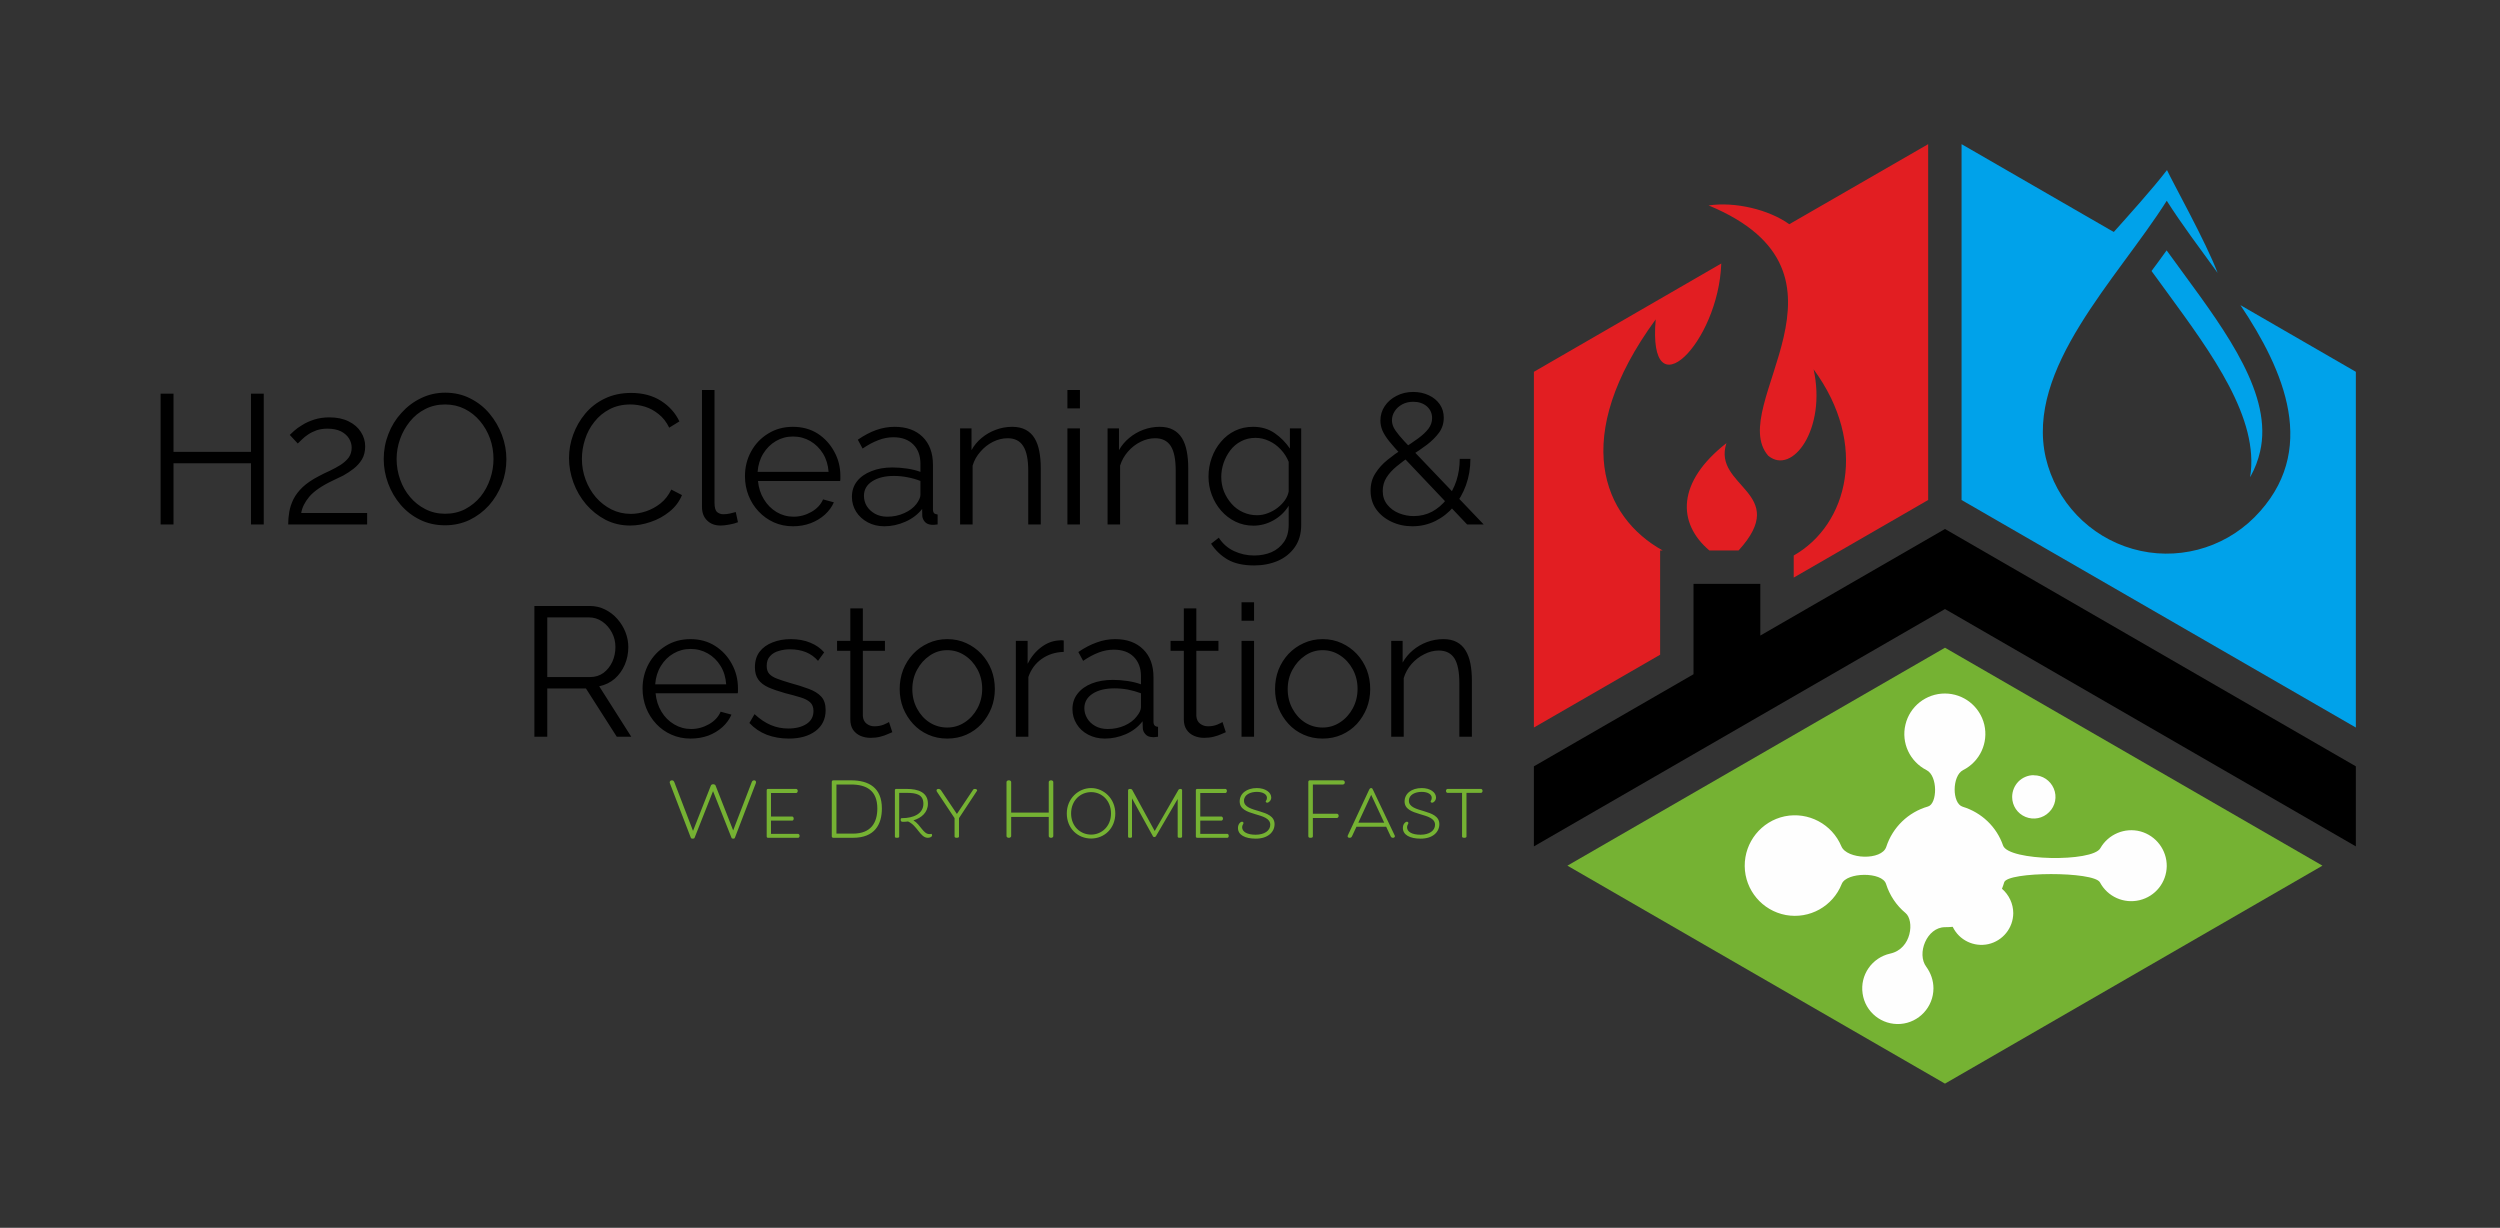 <svg xmlns="http://www.w3.org/2000/svg" version="1.1" xmlns:xlink="http://www.w3.org/1999/xlink" viewBox="0 0 20.36 9.999"><rect x="0" y="0" width="20.36" height="9.999" fill="#333333" stroke="none"/><g transform="matrix(1,0,0,1,1.174,3.176)"><g clip-path="url(#SvgjsClipPath1001)"><g clip-path="url(#SvgjsClipPath100037471b42-b0fd-4365-b764-a5dc07774d99)"><path d=" M 17.74 3.874 L 16.339 4.683 L 14.666 5.649 L 12.992 4.683 L 11.591 3.874 L 14.666 2.099 L 17.74 3.874 Z" fill="#75b233" transform="matrix(1,0,0,1,0,0)" fill-rule="evenodd"></path></g><g clip-path="url(#SvgjsClipPath100037471b42-b0fd-4365-b764-a5dc07774d99)"><path d=" M 14.529 0.896 L 13.434 1.528 L 13.434 1.348 C 13.875 1.098 14.045 0.442 13.596 -0.168 C 13.703 0.317 13.422 0.699 13.226 0.535 C 12.875 0.129 14.074 -0.951 12.741 -1.503 C 12.957 -1.535 13.232 -1.469 13.398 -1.35 L 14.529 -2.002 Z M 12.985 1.307 L 12.747 1.307 C 12.484 1.084 12.481 0.749 12.886 0.433 C 12.768 0.792 13.416 0.834 12.985 1.307 Z M 12.366 1.307 L 12.346 1.307 L 12.346 2.156 L 11.318 2.749 L 11.318 -0.148 L 12.844 -1.03 C 12.822 -0.384 12.243 0.197 12.31 -0.575 C 11.607 0.387 11.88 1.037 12.367 1.307 Z" fill="#e21e22" transform="matrix(1,0,0,1,0,0)" fill-rule="evenodd"></path></g><g clip-path="url(#SvgjsClipPath100037471b42-b0fd-4365-b764-a5dc07774d99)"><path d=" M 14.801 -2.002 L 16.005 -1.307 L 16.041 -1.287 C 16.147 -1.406 16.357 -1.638 16.474 -1.791 C 16.517 -1.697 16.794 -1.2 16.886 -0.954 C 16.74 -1.156 16.591 -1.353 16.472 -1.541 C 16.066 -0.9 15.319 -0.174 15.487 0.553 C 15.571 0.909 15.841 1.193 16.194 1.294 C 16.546 1.395 16.926 1.296 17.185 1.038 C 17.721 0.5 17.425 -0.163 17.072 -0.691 L 17.072 -0.691 L 18.012 -0.148 L 18.012 2.749 L 14.801 0.896 Z" fill="#00a2ea" transform="matrix(1,0,0,1,0,0)" fill-rule="evenodd"></path></g><g clip-path="url(#SvgjsClipPath100037471b42-b0fd-4365-b764-a5dc07774d99)"><path d=" M 18.012 3.065 L 14.666 1.132 L 13.162 2 L 13.162 1.579 L 12.618 1.579 L 12.618 2.315 L 11.318 3.065 L 11.318 3.717 L 14.666 1.784 L 18.012 3.717 L 18.012 3.065 Z" fill="#000000" transform="matrix(1,0,0,1,0,0)" fill-rule="evenodd"></path></g><g clip-path="url(#SvgjsClipPath100037471b42-b0fd-4365-b764-a5dc07774d99)"><path d=" M 17.155 0.703 C 17.19 0.64 17.216 0.572 17.232 0.502 C 17.338 0.047 16.962 -0.466 16.611 -0.945 C 16.564 -1.009 16.517 -1.073 16.471 -1.137 C 16.431 -1.081 16.39 -1.025 16.348 -0.969 C 16.39 -0.911 16.432 -0.854 16.475 -0.795 C 16.838 -0.298 17.229 0.233 17.151 0.71 Z" fill="#00a2ea" transform="matrix(1,0,0,1,0,0)" fill-rule="evenodd"></path></g><g clip-path="url(#SvgjsClipPath100037471b42-b0fd-4365-b764-a5dc07774d99)"><path d=" M 14.81 3.394 C 14.964 3.441 15.087 3.558 15.139 3.71 C 15.184 3.837 15.868 3.846 15.931 3.732 C 15.996 3.618 16.13 3.561 16.258 3.595 C 16.385 3.63 16.473 3.746 16.472 3.878 C 16.47 4.01 16.38 4.124 16.251 4.155 C 16.123 4.186 15.99 4.127 15.928 4.01 C 15.879 3.919 15.173 3.921 15.148 4.01 C 15.142 4.029 15.137 4.046 15.13 4.062 C 15.188 4.112 15.222 4.185 15.222 4.261 C 15.221 4.382 15.137 4.486 15.019 4.513 C 14.902 4.539 14.781 4.481 14.729 4.372 C 14.708 4.374 14.687 4.375 14.666 4.375 C 14.518 4.375 14.433 4.591 14.514 4.698 C 14.551 4.749 14.572 4.81 14.572 4.873 C 14.572 5.025 14.454 5.152 14.303 5.163 C 14.151 5.174 14.016 5.066 13.995 4.915 C 13.973 4.765 14.071 4.623 14.22 4.59 C 14.397 4.551 14.417 4.32 14.345 4.26 C 14.27 4.198 14.215 4.115 14.186 4.023 C 14.155 3.922 13.863 3.926 13.825 4.023 C 13.753 4.205 13.563 4.311 13.37 4.276 C 13.177 4.24 13.037 4.073 13.035 3.878 C 13.033 3.682 13.17 3.512 13.361 3.472 C 13.553 3.433 13.746 3.535 13.822 3.716 C 13.866 3.823 14.152 3.834 14.188 3.72 C 14.24 3.561 14.367 3.438 14.528 3.392 C 14.604 3.37 14.609 3.143 14.516 3.096 C 14.38 3.027 14.308 2.874 14.344 2.725 C 14.379 2.577 14.512 2.472 14.665 2.472 C 14.818 2.472 14.95 2.577 14.986 2.725 C 15.021 2.874 14.95 3.027 14.813 3.096 C 14.723 3.142 14.722 3.367 14.81 3.394 Z M 15.389 3.138 C 15.46 3.137 15.524 3.18 15.552 3.246 C 15.58 3.312 15.565 3.388 15.514 3.438 C 15.464 3.489 15.388 3.504 15.322 3.477 C 15.256 3.45 15.213 3.386 15.213 3.315 C 15.213 3.268 15.231 3.223 15.264 3.189 C 15.297 3.156 15.342 3.137 15.388 3.137 Z" fill="#fefefe" transform="matrix(1,0,0,1,0,0)" fill-rule="evenodd"></path></g></g><g><path d=" M 0.974 0.03 L 0.974 1.095 L 0.87 1.095 L 0.87 0.597 L 0.239 0.597 L 0.239 1.095 L 0.134 1.095 L 0.134 0.03 L 0.239 0.03 L 0.239 0.504 L 0.87 0.504 L 0.87 0.03 L 0.974 0.03 M 1.173 1.095 Q 1.173 1.044 1.182 0.992 Q 1.191 0.94 1.216 0.889 Q 1.242 0.838 1.291 0.791 Q 1.341 0.744 1.422 0.702 Q 1.465 0.679 1.512 0.658 Q 1.558 0.636 1.6 0.61 Q 1.641 0.583 1.666 0.55 Q 1.69 0.516 1.69 0.469 Q 1.69 0.432 1.669 0.396 Q 1.647 0.36 1.603 0.337 Q 1.558 0.315 1.492 0.315 Q 1.444 0.315 1.405 0.328 Q 1.366 0.342 1.336 0.362 Q 1.306 0.382 1.285 0.403 Q 1.264 0.423 1.251 0.436 L 1.186 0.366 Q 1.194 0.357 1.22 0.334 Q 1.246 0.31 1.288 0.285 Q 1.329 0.259 1.385 0.241 Q 1.441 0.223 1.509 0.223 Q 1.6 0.223 1.666 0.256 Q 1.731 0.288 1.765 0.342 Q 1.8 0.396 1.8 0.459 Q 1.8 0.52 1.774 0.565 Q 1.747 0.609 1.706 0.641 Q 1.665 0.673 1.621 0.697 Q 1.576 0.72 1.54 0.736 Q 1.47 0.769 1.422 0.802 Q 1.374 0.835 1.345 0.869 Q 1.317 0.903 1.301 0.935 Q 1.285 0.967 1.279 1.002 L 1.816 1.002 L 1.816 1.095 L 1.173 1.095 M 2.451 1.102 Q 2.338 1.102 2.247 1.057 Q 2.155 1.012 2.089 0.935 Q 2.023 0.858 1.987 0.761 Q 1.951 0.664 1.951 0.562 Q 1.951 0.456 1.989 0.359 Q 2.026 0.262 2.095 0.187 Q 2.163 0.111 2.254 0.067 Q 2.346 0.022 2.452 0.022 Q 2.565 0.022 2.656 0.069 Q 2.748 0.115 2.813 0.193 Q 2.878 0.271 2.914 0.367 Q 2.95 0.463 2.95 0.564 Q 2.95 0.67 2.913 0.767 Q 2.875 0.864 2.808 0.94 Q 2.74 1.015 2.649 1.059 Q 2.557 1.102 2.451 1.102 M 2.056 0.562 Q 2.056 0.649 2.085 0.73 Q 2.113 0.81 2.166 0.872 Q 2.218 0.934 2.291 0.971 Q 2.364 1.008 2.451 1.008 Q 2.542 1.008 2.615 0.97 Q 2.688 0.931 2.74 0.868 Q 2.791 0.804 2.818 0.724 Q 2.845 0.645 2.845 0.562 Q 2.845 0.475 2.817 0.396 Q 2.788 0.316 2.735 0.253 Q 2.682 0.19 2.61 0.154 Q 2.538 0.118 2.451 0.118 Q 2.361 0.118 2.288 0.156 Q 2.215 0.193 2.164 0.257 Q 2.112 0.321 2.084 0.4 Q 2.056 0.48 2.056 0.562 M 3.46 0.555 Q 3.46 0.457 3.494 0.364 Q 3.528 0.27 3.592 0.193 Q 3.657 0.115 3.751 0.07 Q 3.846 0.024 3.966 0.024 Q 4.108 0.024 4.21 0.089 Q 4.311 0.154 4.359 0.256 L 4.276 0.307 Q 4.242 0.237 4.189 0.196 Q 4.137 0.154 4.078 0.136 Q 4.018 0.118 3.96 0.118 Q 3.864 0.118 3.79 0.157 Q 3.717 0.195 3.667 0.259 Q 3.616 0.322 3.591 0.401 Q 3.565 0.48 3.565 0.561 Q 3.565 0.649 3.595 0.73 Q 3.625 0.811 3.679 0.874 Q 3.733 0.936 3.806 0.973 Q 3.879 1.009 3.964 1.009 Q 4.024 1.009 4.087 0.988 Q 4.15 0.967 4.205 0.924 Q 4.26 0.88 4.293 0.811 L 4.38 0.856 Q 4.347 0.936 4.278 0.991 Q 4.209 1.047 4.124 1.075 Q 4.039 1.104 3.958 1.104 Q 3.849 1.104 3.757 1.057 Q 3.666 1.009 3.599 0.931 Q 3.532 0.852 3.496 0.754 Q 3.46 0.655 3.46 0.555 M 4.543 -2.220446049250313e-16 L 4.645 -2.220446049250313e-16 L 4.645 0.918 Q 4.645 0.976 4.666 0.994 Q 4.687 1.012 4.717 1.012 Q 4.744 1.012 4.771 1.006 Q 4.798 1 4.818 0.994 L 4.836 1.077 Q 4.807 1.089 4.766 1.096 Q 4.725 1.104 4.695 1.104 Q 4.626 1.104 4.585 1.063 Q 4.543 1.023 4.543 0.952 L 4.543 -2.220446049250313e-16 M 5.284 1.11 Q 5.2 1.11 5.128 1.078 Q 5.056 1.045 5.004 0.989 Q 4.951 0.933 4.922 0.859 Q 4.893 0.786 4.893 0.702 Q 4.893 0.592 4.943 0.501 Q 4.993 0.409 5.082 0.355 Q 5.17 0.3 5.283 0.3 Q 5.398 0.3 5.485 0.355 Q 5.571 0.411 5.62 0.502 Q 5.67 0.592 5.67 0.7 Q 5.67 0.712 5.67 0.724 Q 5.67 0.735 5.668 0.741 L 4.999 0.741 Q 5.007 0.825 5.047 0.89 Q 5.086 0.955 5.15 0.994 Q 5.214 1.032 5.289 1.032 Q 5.365 1.032 5.434 0.993 Q 5.502 0.954 5.529 0.891 L 5.617 0.915 Q 5.593 0.97 5.544 1.015 Q 5.494 1.06 5.428 1.085 Q 5.361 1.11 5.284 1.11 M 4.996 0.667 L 5.574 0.667 Q 5.568 0.582 5.528 0.517 Q 5.488 0.453 5.425 0.416 Q 5.361 0.379 5.284 0.379 Q 5.208 0.379 5.145 0.416 Q 5.082 0.453 5.042 0.518 Q 5.002 0.583 4.996 0.667 M 5.764 0.87 Q 5.764 0.796 5.806 0.743 Q 5.848 0.69 5.923 0.661 Q 5.997 0.631 6.094 0.631 Q 6.151 0.631 6.213 0.64 Q 6.274 0.649 6.322 0.667 L 6.322 0.601 Q 6.322 0.502 6.264 0.444 Q 6.205 0.385 6.102 0.385 Q 6.039 0.385 5.978 0.409 Q 5.917 0.432 5.851 0.477 L 5.812 0.405 Q 5.889 0.352 5.962 0.326 Q 6.036 0.3 6.112 0.3 Q 6.256 0.3 6.34 0.382 Q 6.424 0.465 6.424 0.61 L 6.424 0.972 Q 6.424 0.993 6.433 1.003 Q 6.442 1.012 6.462 1.014 L 6.462 1.095 Q 6.445 1.096 6.433 1.098 Q 6.421 1.099 6.415 1.098 Q 6.378 1.096 6.358 1.074 Q 6.339 1.051 6.337 1.026 L 6.336 0.969 Q 6.283 1.036 6.199 1.073 Q 6.115 1.11 6.028 1.11 Q 5.953 1.11 5.893 1.078 Q 5.832 1.045 5.798 0.991 Q 5.764 0.936 5.764 0.87 M 6.288 0.93 Q 6.304 0.909 6.313 0.889 Q 6.322 0.87 6.322 0.855 L 6.322 0.741 Q 6.271 0.721 6.217 0.711 Q 6.162 0.7 6.106 0.7 Q 5.997 0.7 5.929 0.744 Q 5.862 0.787 5.862 0.862 Q 5.862 0.906 5.884 0.944 Q 5.907 0.982 5.95 1.007 Q 5.994 1.032 6.052 1.032 Q 6.126 1.032 6.19 1.003 Q 6.253 0.975 6.288 0.93 M 7.302 1.095 L 7.2 1.095 L 7.2 0.658 Q 7.2 0.52 7.159 0.457 Q 7.119 0.393 7.032 0.393 Q 6.972 0.393 6.913 0.422 Q 6.855 0.451 6.811 0.502 Q 6.766 0.552 6.747 0.616 L 6.747 1.095 L 6.645 1.095 L 6.645 0.313 L 6.738 0.313 L 6.738 0.49 Q 6.769 0.433 6.82 0.391 Q 6.871 0.348 6.936 0.324 Q 7 0.3 7.069 0.3 Q 7.134 0.3 7.179 0.324 Q 7.224 0.348 7.251 0.392 Q 7.278 0.436 7.29 0.499 Q 7.302 0.561 7.302 0.637 L 7.302 1.095 M 7.519 1.095 L 7.519 0.313 L 7.621 0.313 L 7.621 1.095 L 7.519 1.095 M 7.519 0.15 L 7.519 -2.220446049250313e-16 L 7.621 -2.220446049250313e-16 L 7.621 0.15 L 7.519 0.15 M 8.503 1.095 L 8.401 1.095 L 8.401 0.658 Q 8.401 0.52 8.361 0.457 Q 8.32 0.393 8.233 0.393 Q 8.173 0.393 8.115 0.422 Q 8.056 0.451 8.012 0.502 Q 7.968 0.552 7.948 0.616 L 7.948 1.095 L 7.846 1.095 L 7.846 0.313 L 7.939 0.313 L 7.939 0.49 Q 7.971 0.433 8.022 0.391 Q 8.073 0.348 8.137 0.324 Q 8.202 0.3 8.271 0.3 Q 8.335 0.3 8.38 0.324 Q 8.425 0.348 8.452 0.392 Q 8.479 0.436 8.491 0.499 Q 8.503 0.561 8.503 0.637 L 8.503 1.095 M 9.034 1.105 Q 8.955 1.105 8.887 1.072 Q 8.82 1.039 8.771 0.983 Q 8.722 0.927 8.695 0.855 Q 8.668 0.783 8.668 0.706 Q 8.668 0.624 8.695 0.551 Q 8.721 0.478 8.77 0.421 Q 8.818 0.364 8.884 0.332 Q 8.95 0.3 9.031 0.3 Q 9.132 0.3 9.206 0.351 Q 9.28 0.402 9.331 0.477 L 9.331 0.313 L 9.423 0.313 L 9.423 1.098 Q 9.423 1.206 9.371 1.28 Q 9.319 1.354 9.232 1.392 Q 9.144 1.429 9.04 1.429 Q 8.907 1.429 8.824 1.381 Q 8.742 1.333 8.689 1.252 L 8.752 1.203 Q 8.799 1.276 8.876 1.312 Q 8.953 1.348 9.04 1.348 Q 9.117 1.348 9.181 1.321 Q 9.244 1.293 9.283 1.237 Q 9.321 1.182 9.321 1.098 L 9.321 0.943 Q 9.276 1.017 9.198 1.061 Q 9.12 1.105 9.034 1.105 M 9.063 1.02 Q 9.109 1.02 9.152 1.003 Q 9.195 0.987 9.231 0.959 Q 9.267 0.931 9.291 0.897 Q 9.315 0.862 9.321 0.826 L 9.321 0.585 Q 9.298 0.528 9.256 0.484 Q 9.214 0.439 9.161 0.415 Q 9.108 0.39 9.051 0.39 Q 8.985 0.39 8.933 0.418 Q 8.881 0.445 8.846 0.491 Q 8.811 0.537 8.791 0.594 Q 8.772 0.651 8.772 0.708 Q 8.772 0.771 8.794 0.827 Q 8.817 0.883 8.857 0.928 Q 8.896 0.972 8.95 0.996 Q 9.003 1.02 9.063 1.02 M 10.774 1.095 L 10.243 0.535 Q 10.179 0.466 10.14 0.418 Q 10.101 0.369 10.084 0.329 Q 10.068 0.289 10.068 0.25 Q 10.068 0.184 10.103 0.132 Q 10.138 0.079 10.199 0.048 Q 10.26 0.016 10.335 0.016 Q 10.405 0.016 10.462 0.043 Q 10.518 0.069 10.551 0.116 Q 10.584 0.163 10.584 0.226 Q 10.584 0.294 10.546 0.347 Q 10.507 0.4 10.447 0.446 Q 10.386 0.492 10.312 0.538 Q 10.251 0.58 10.199 0.623 Q 10.147 0.666 10.117 0.714 Q 10.087 0.762 10.087 0.823 Q 10.087 0.889 10.125 0.935 Q 10.162 0.981 10.22 1.004 Q 10.278 1.027 10.339 1.027 Q 10.42 1.027 10.489 0.991 Q 10.557 0.954 10.608 0.889 Q 10.659 0.823 10.687 0.739 Q 10.714 0.655 10.714 0.561 L 10.801 0.561 Q 10.801 0.675 10.765 0.775 Q 10.729 0.874 10.666 0.949 Q 10.602 1.024 10.516 1.067 Q 10.429 1.11 10.329 1.11 Q 10.236 1.11 10.158 1.073 Q 10.08 1.036 10.034 0.972 Q 9.988 0.907 9.988 0.82 Q 9.988 0.739 10.027 0.679 Q 10.065 0.618 10.126 0.569 Q 10.186 0.52 10.254 0.477 Q 10.323 0.432 10.376 0.394 Q 10.429 0.355 10.459 0.316 Q 10.489 0.276 10.489 0.229 Q 10.489 0.171 10.446 0.133 Q 10.402 0.096 10.335 0.096 Q 10.285 0.096 10.246 0.117 Q 10.207 0.138 10.185 0.172 Q 10.162 0.207 10.162 0.247 Q 10.162 0.273 10.174 0.301 Q 10.186 0.328 10.221 0.37 Q 10.255 0.411 10.32 0.478 L 10.909 1.095 L 10.774 1.095 M 3.178 2.824 L 3.178 1.759 L 3.628 1.759 Q 3.697 1.759 3.754 1.788 Q 3.811 1.816 3.854 1.865 Q 3.897 1.914 3.92 1.973 Q 3.943 2.032 3.943 2.094 Q 3.943 2.17 3.914 2.238 Q 3.885 2.305 3.832 2.352 Q 3.778 2.398 3.706 2.413 L 3.967 2.824 L 3.849 2.824 L 3.598 2.431 L 3.283 2.431 L 3.283 2.824 L 3.178 2.824 M 3.283 2.338 L 3.631 2.338 Q 3.694 2.338 3.741 2.304 Q 3.787 2.269 3.813 2.213 Q 3.838 2.157 3.838 2.094 Q 3.838 2.029 3.809 1.975 Q 3.78 1.92 3.731 1.886 Q 3.682 1.852 3.622 1.852 L 3.283 1.852 L 3.283 2.338 M 4.45 2.839 Q 4.366 2.839 4.294 2.807 Q 4.222 2.775 4.17 2.719 Q 4.117 2.662 4.088 2.589 Q 4.059 2.515 4.059 2.431 Q 4.059 2.322 4.109 2.23 Q 4.159 2.139 4.248 2.084 Q 4.336 2.029 4.449 2.029 Q 4.564 2.029 4.651 2.085 Q 4.737 2.14 4.786 2.231 Q 4.836 2.322 4.836 2.43 Q 4.836 2.442 4.836 2.453 Q 4.836 2.464 4.834 2.47 L 4.165 2.47 Q 4.173 2.554 4.213 2.62 Q 4.252 2.685 4.316 2.723 Q 4.38 2.761 4.455 2.761 Q 4.531 2.761 4.6 2.722 Q 4.668 2.683 4.695 2.62 L 4.783 2.644 Q 4.759 2.7 4.71 2.745 Q 4.66 2.79 4.594 2.815 Q 4.527 2.839 4.45 2.839 M 4.162 2.397 L 4.74 2.397 Q 4.734 2.311 4.694 2.247 Q 4.654 2.182 4.591 2.146 Q 4.527 2.109 4.45 2.109 Q 4.374 2.109 4.311 2.146 Q 4.248 2.182 4.208 2.248 Q 4.168 2.313 4.162 2.397 M 5.25 2.839 Q 5.154 2.839 5.071 2.808 Q 4.989 2.776 4.929 2.712 L 4.971 2.64 Q 5.037 2.701 5.104 2.729 Q 5.17 2.757 5.245 2.757 Q 5.337 2.757 5.394 2.72 Q 5.451 2.683 5.451 2.614 Q 5.451 2.568 5.423 2.543 Q 5.395 2.518 5.344 2.503 Q 5.292 2.487 5.22 2.469 Q 5.139 2.446 5.084 2.422 Q 5.029 2.397 5.002 2.359 Q 4.974 2.32 4.974 2.259 Q 4.974 2.182 5.012 2.132 Q 5.05 2.082 5.117 2.056 Q 5.184 2.029 5.266 2.029 Q 5.356 2.029 5.425 2.058 Q 5.494 2.086 5.538 2.137 L 5.488 2.206 Q 5.446 2.158 5.389 2.135 Q 5.331 2.112 5.26 2.112 Q 5.212 2.112 5.169 2.125 Q 5.125 2.137 5.098 2.167 Q 5.07 2.196 5.07 2.247 Q 5.07 2.289 5.091 2.312 Q 5.112 2.335 5.154 2.351 Q 5.196 2.367 5.257 2.385 Q 5.346 2.409 5.412 2.434 Q 5.478 2.458 5.514 2.497 Q 5.55 2.536 5.55 2.607 Q 5.55 2.716 5.467 2.778 Q 5.385 2.839 5.25 2.839 M 6.093 2.787 Q 6.081 2.791 6.055 2.803 Q 6.03 2.815 5.994 2.824 Q 5.958 2.833 5.916 2.833 Q 5.872 2.833 5.834 2.817 Q 5.796 2.8 5.773 2.767 Q 5.751 2.733 5.751 2.683 L 5.751 2.124 L 5.643 2.124 L 5.643 2.043 L 5.751 2.043 L 5.751 1.779 L 5.853 1.779 L 5.853 2.043 L 6.033 2.043 L 6.033 2.124 L 5.853 2.124 L 5.853 2.655 Q 5.856 2.697 5.884 2.718 Q 5.911 2.739 5.947 2.739 Q 5.989 2.739 6.024 2.725 Q 6.058 2.71 6.066 2.704 L 6.093 2.787 M 6.54 2.839 Q 6.456 2.839 6.385 2.807 Q 6.313 2.775 6.262 2.719 Q 6.21 2.662 6.181 2.59 Q 6.153 2.517 6.153 2.436 Q 6.153 2.352 6.181 2.279 Q 6.21 2.206 6.262 2.15 Q 6.315 2.094 6.386 2.062 Q 6.457 2.029 6.541 2.029 Q 6.625 2.029 6.696 2.062 Q 6.766 2.094 6.819 2.15 Q 6.871 2.206 6.9 2.279 Q 6.928 2.352 6.928 2.436 Q 6.928 2.517 6.9 2.59 Q 6.871 2.662 6.82 2.719 Q 6.768 2.775 6.697 2.807 Q 6.625 2.839 6.54 2.839 M 6.256 2.437 Q 6.256 2.524 6.295 2.596 Q 6.333 2.667 6.397 2.708 Q 6.462 2.749 6.54 2.749 Q 6.618 2.749 6.682 2.707 Q 6.747 2.665 6.786 2.593 Q 6.825 2.52 6.825 2.434 Q 6.825 2.347 6.786 2.275 Q 6.747 2.203 6.682 2.161 Q 6.618 2.119 6.54 2.119 Q 6.462 2.119 6.398 2.163 Q 6.334 2.206 6.295 2.278 Q 6.256 2.349 6.256 2.437 M 7.489 2.133 Q 7.387 2.136 7.31 2.19 Q 7.233 2.244 7.201 2.338 L 7.201 2.824 L 7.099 2.824 L 7.099 2.043 L 7.195 2.043 L 7.195 2.23 Q 7.236 2.148 7.303 2.097 Q 7.369 2.046 7.444 2.04 Q 7.459 2.038 7.471 2.038 Q 7.482 2.038 7.489 2.04 L 7.489 2.133 M 7.56 2.599 Q 7.56 2.526 7.602 2.473 Q 7.644 2.419 7.718 2.39 Q 7.792 2.361 7.89 2.361 Q 7.947 2.361 8.008 2.37 Q 8.07 2.379 8.118 2.397 L 8.118 2.331 Q 8.118 2.232 8.059 2.173 Q 8.001 2.115 7.897 2.115 Q 7.834 2.115 7.774 2.138 Q 7.713 2.161 7.647 2.206 L 7.608 2.134 Q 7.684 2.082 7.758 2.056 Q 7.831 2.029 7.908 2.029 Q 8.052 2.029 8.136 2.112 Q 8.22 2.194 8.22 2.34 L 8.22 2.701 Q 8.22 2.722 8.229 2.732 Q 8.238 2.742 8.257 2.743 L 8.257 2.824 Q 8.241 2.826 8.229 2.827 Q 8.217 2.829 8.211 2.827 Q 8.173 2.826 8.154 2.803 Q 8.134 2.781 8.133 2.755 L 8.131 2.698 Q 8.079 2.766 7.995 2.803 Q 7.911 2.839 7.824 2.839 Q 7.749 2.839 7.688 2.807 Q 7.627 2.775 7.594 2.72 Q 7.56 2.665 7.56 2.599 M 8.083 2.659 Q 8.1 2.638 8.109 2.619 Q 8.118 2.599 8.118 2.584 L 8.118 2.47 Q 8.067 2.451 8.012 2.44 Q 7.957 2.43 7.902 2.43 Q 7.792 2.43 7.725 2.473 Q 7.657 2.517 7.657 2.592 Q 7.657 2.635 7.68 2.674 Q 7.702 2.712 7.746 2.737 Q 7.789 2.761 7.848 2.761 Q 7.921 2.761 7.985 2.733 Q 8.049 2.704 8.083 2.659 M 8.809 2.787 Q 8.797 2.791 8.772 2.803 Q 8.746 2.815 8.71 2.824 Q 8.674 2.833 8.632 2.833 Q 8.589 2.833 8.551 2.817 Q 8.512 2.8 8.49 2.767 Q 8.467 2.733 8.467 2.683 L 8.467 2.124 L 8.359 2.124 L 8.359 2.043 L 8.467 2.043 L 8.467 1.779 L 8.569 1.779 L 8.569 2.043 L 8.749 2.043 L 8.749 2.124 L 8.569 2.124 L 8.569 2.655 Q 8.572 2.697 8.6 2.718 Q 8.628 2.739 8.664 2.739 Q 8.706 2.739 8.74 2.725 Q 8.775 2.71 8.782 2.704 L 8.809 2.787 M 8.937 2.824 L 8.937 2.043 L 9.039 2.043 L 9.039 2.824 L 8.937 2.824 M 8.937 1.879 L 8.937 1.729 L 9.039 1.729 L 9.039 1.879 L 8.937 1.879 M 9.597 2.839 Q 9.513 2.839 9.442 2.807 Q 9.37 2.775 9.319 2.719 Q 9.267 2.662 9.238 2.59 Q 9.21 2.517 9.21 2.436 Q 9.21 2.352 9.238 2.279 Q 9.267 2.206 9.319 2.15 Q 9.372 2.094 9.443 2.062 Q 9.514 2.029 9.598 2.029 Q 9.682 2.029 9.753 2.062 Q 9.823 2.094 9.876 2.15 Q 9.928 2.206 9.957 2.279 Q 9.985 2.352 9.985 2.436 Q 9.985 2.517 9.957 2.59 Q 9.928 2.662 9.877 2.719 Q 9.825 2.775 9.754 2.807 Q 9.682 2.839 9.597 2.839 M 9.313 2.437 Q 9.313 2.524 9.352 2.596 Q 9.39 2.667 9.454 2.708 Q 9.519 2.749 9.597 2.749 Q 9.675 2.749 9.739 2.707 Q 9.804 2.665 9.843 2.593 Q 9.882 2.52 9.882 2.434 Q 9.882 2.347 9.843 2.275 Q 9.804 2.203 9.739 2.161 Q 9.675 2.119 9.597 2.119 Q 9.519 2.119 9.455 2.163 Q 9.391 2.206 9.352 2.278 Q 9.313 2.349 9.313 2.437 M 10.813 2.824 L 10.711 2.824 L 10.711 2.388 Q 10.711 2.25 10.671 2.186 Q 10.63 2.122 10.543 2.122 Q 10.483 2.122 10.425 2.152 Q 10.366 2.181 10.322 2.231 Q 10.278 2.281 10.258 2.346 L 10.258 2.824 L 10.156 2.824 L 10.156 2.043 L 10.249 2.043 L 10.249 2.22 Q 10.281 2.163 10.332 2.12 Q 10.383 2.077 10.447 2.053 Q 10.512 2.029 10.581 2.029 Q 10.645 2.029 10.69 2.053 Q 10.735 2.077 10.762 2.122 Q 10.789 2.166 10.801 2.228 Q 10.813 2.29 10.813 2.367 L 10.813 2.824" fill="#000000" fill-rule="nonzero"></path></g><g><path d=" M 4.633 3.211 C 4.625 3.211 4.618 3.216 4.616 3.22 L 4.47 3.591 L 4.319 3.197 C 4.314 3.183 4.307 3.179 4.298 3.179 C 4.285 3.179 4.28 3.189 4.28 3.195 C 4.28 3.197 4.281 3.202 4.282 3.204 L 4.451 3.644 C 4.454 3.653 4.46 3.654 4.467 3.654 C 4.474 3.654 4.481 3.653 4.483 3.646 L 4.633 3.267 L 4.783 3.646 C 4.785 3.653 4.791 3.654 4.798 3.654 C 4.805 3.654 4.809 3.653 4.812 3.644 L 4.98 3.206 C 4.98 3.206 4.983 3.2 4.983 3.194 C 4.983 3.186 4.978 3.179 4.968 3.179 C 4.956 3.179 4.951 3.186 4.948 3.194 L 4.797 3.587 L 4.653 3.22 C 4.65 3.214 4.642 3.211 4.633 3.211 M 5.105 3.615 L 5.105 3.507 L 5.28 3.507 C 5.28 3.507 5.29 3.504 5.29 3.491 C 5.29 3.477 5.28 3.474 5.28 3.474 L 5.105 3.474 L 5.105 3.282 L 5.312 3.282 C 5.312 3.282 5.323 3.279 5.323 3.265 C 5.323 3.252 5.312 3.249 5.312 3.249 L 5.08 3.249 C 5.074 3.249 5.07 3.253 5.07 3.26 L 5.07 3.637 C 5.07 3.643 5.074 3.647 5.08 3.647 L 5.327 3.647 C 5.327 3.647 5.338 3.645 5.338 3.631 C 5.338 3.618 5.327 3.615 5.327 3.615 M 5.773 3.647 C 5.949 3.647 6.008 3.539 6.008 3.408 C 6.008 3.239 5.902 3.179 5.756 3.179 L 5.613 3.179 C 5.605 3.179 5.6 3.184 5.6 3.191 L 5.6 3.635 C 5.6 3.642 5.605 3.647 5.613 3.647 M 5.638 3.613 L 5.638 3.213 L 5.756 3.213 C 5.882 3.213 5.971 3.261 5.971 3.408 C 5.971 3.522 5.921 3.613 5.773 3.613 M 6.396 3.617 C 6.344 3.617 6.325 3.542 6.265 3.505 C 6.331 3.485 6.383 3.44 6.383 3.369 C 6.383 3.277 6.304 3.249 6.211 3.249 L 6.124 3.249 C 6.118 3.249 6.114 3.253 6.114 3.26 L 6.114 3.637 C 6.114 3.644 6.118 3.647 6.131 3.647 C 6.146 3.647 6.149 3.643 6.149 3.637 L 6.149 3.281 L 6.209 3.281 C 6.288 3.281 6.346 3.294 6.346 3.37 C 6.346 3.452 6.264 3.487 6.172 3.487 C 6.164 3.487 6.161 3.489 6.161 3.501 C 6.161 3.509 6.164 3.517 6.179 3.517 C 6.193 3.517 6.207 3.516 6.221 3.514 C 6.297 3.547 6.32 3.647 6.382 3.647 C 6.396 3.647 6.417 3.641 6.417 3.627 C 6.417 3.623 6.415 3.615 6.411 3.615 C 6.407 3.615 6.406 3.617 6.396 3.617 M 6.6 3.487 L 6.6 3.637 C 6.6 3.642 6.604 3.647 6.618 3.647 C 6.632 3.647 6.636 3.642 6.636 3.637 L 6.636 3.487 L 6.781 3.267 C 6.781 3.267 6.784 3.264 6.784 3.261 C 6.784 3.254 6.775 3.249 6.766 3.249 C 6.757 3.249 6.752 3.254 6.752 3.254 L 6.619 3.453 L 6.491 3.262 C 6.485 3.253 6.478 3.249 6.468 3.249 C 6.458 3.249 6.453 3.255 6.453 3.261 C 6.453 3.266 6.456 3.271 6.456 3.271 M 7.367 3.477 L 7.367 3.633 C 7.367 3.633 7.367 3.647 7.386 3.647 C 7.404 3.647 7.404 3.633 7.404 3.633 L 7.404 3.193 C 7.404 3.193 7.404 3.179 7.386 3.179 C 7.367 3.179 7.367 3.193 7.367 3.193 L 7.367 3.442 L 7.061 3.442 L 7.061 3.193 C 7.061 3.193 7.061 3.179 7.042 3.179 C 7.023 3.179 7.023 3.193 7.023 3.193 L 7.023 3.633 C 7.023 3.633 7.023 3.647 7.042 3.647 C 7.061 3.647 7.061 3.633 7.061 3.633 L 7.061 3.477 M 7.712 3.621 C 7.624 3.621 7.549 3.553 7.549 3.449 C 7.549 3.344 7.624 3.275 7.712 3.275 C 7.8 3.275 7.874 3.344 7.874 3.449 C 7.874 3.553 7.799 3.621 7.712 3.621 M 7.712 3.653 C 7.819 3.653 7.909 3.571 7.909 3.449 C 7.909 3.327 7.814 3.242 7.712 3.242 C 7.609 3.242 7.514 3.327 7.514 3.449 C 7.514 3.571 7.604 3.653 7.712 3.653 M 8.228 3.641 C 8.235 3.641 8.238 3.636 8.241 3.632 L 8.417 3.331 L 8.417 3.637 C 8.417 3.644 8.421 3.647 8.435 3.647 C 8.448 3.647 8.453 3.644 8.453 3.637 L 8.453 3.259 C 8.453 3.252 8.446 3.249 8.438 3.249 C 8.432 3.249 8.426 3.252 8.423 3.257 L 8.23 3.592 L 8.047 3.257 C 8.044 3.252 8.038 3.249 8.028 3.249 C 8.02 3.249 8.013 3.253 8.013 3.26 L 8.013 3.637 C 8.013 3.643 8.015 3.647 8.029 3.647 C 8.043 3.647 8.045 3.643 8.045 3.637 L 8.045 3.326 L 8.214 3.632 C 8.216 3.637 8.22 3.641 8.228 3.641 M 8.601 3.615 L 8.601 3.507 L 8.775 3.507 C 8.775 3.507 8.786 3.504 8.786 3.491 C 8.786 3.477 8.775 3.474 8.775 3.474 L 8.601 3.474 L 8.601 3.282 L 8.808 3.282 C 8.808 3.282 8.818 3.279 8.818 3.265 C 8.818 3.252 8.808 3.249 8.808 3.249 L 8.576 3.249 C 8.569 3.249 8.565 3.253 8.565 3.26 L 8.565 3.637 C 8.565 3.643 8.569 3.647 8.576 3.647 L 8.823 3.647 C 8.823 3.647 8.833 3.645 8.833 3.631 C 8.833 3.618 8.823 3.615 8.823 3.615 M 8.942 3.561 C 8.942 3.544 8.953 3.534 8.953 3.527 C 8.953 3.521 8.948 3.516 8.941 3.516 C 8.931 3.516 8.908 3.532 8.908 3.567 C 8.908 3.624 8.966 3.654 9.053 3.654 C 9.152 3.654 9.206 3.6 9.206 3.536 C 9.206 3.406 8.957 3.449 8.957 3.345 C 8.957 3.296 9.009 3.273 9.062 3.273 C 9.113 3.273 9.144 3.294 9.144 3.321 C 9.144 3.342 9.134 3.344 9.134 3.352 C 9.134 3.356 9.138 3.361 9.147 3.361 C 9.158 3.361 9.179 3.344 9.179 3.319 C 9.179 3.277 9.131 3.242 9.062 3.242 C 8.978 3.242 8.922 3.287 8.922 3.351 C 8.922 3.478 9.171 3.435 9.171 3.541 C 9.171 3.589 9.123 3.622 9.052 3.622 C 8.984 3.622 8.942 3.599 8.942 3.561 M 9.481 3.633 C 9.481 3.642 9.485 3.647 9.498 3.647 C 9.516 3.647 9.518 3.642 9.518 3.633 L 9.518 3.486 L 9.714 3.486 C 9.714 3.486 9.728 3.484 9.728 3.468 C 9.728 3.452 9.714 3.451 9.714 3.451 L 9.518 3.451 L 9.518 3.213 L 9.763 3.213 C 9.763 3.213 9.778 3.212 9.778 3.196 C 9.778 3.181 9.763 3.179 9.763 3.179 L 9.493 3.179 C 9.486 3.179 9.481 3.184 9.481 3.191 M 10.115 3.557 L 10.152 3.636 C 10.156 3.643 10.161 3.647 10.171 3.647 C 10.181 3.647 10.186 3.64 10.186 3.635 C 10.186 3.63 10.184 3.627 10.184 3.627 L 10.008 3.257 C 10.005 3.25 10.002 3.242 9.993 3.242 C 9.983 3.242 9.979 3.25 9.976 3.256 L 9.803 3.627 C 9.803 3.627 9.801 3.63 9.801 3.635 C 9.801 3.642 9.808 3.647 9.816 3.647 C 9.829 3.647 9.833 3.643 9.838 3.632 L 9.873 3.557 M 9.993 3.297 L 10.099 3.524 L 9.888 3.524 M 10.285 3.561 C 10.285 3.544 10.296 3.534 10.296 3.527 C 10.296 3.521 10.29 3.516 10.284 3.516 C 10.274 3.516 10.251 3.532 10.251 3.567 C 10.251 3.624 10.309 3.654 10.396 3.654 C 10.495 3.654 10.548 3.6 10.548 3.536 C 10.548 3.406 10.3 3.449 10.3 3.345 C 10.3 3.296 10.351 3.273 10.405 3.273 C 10.455 3.273 10.486 3.294 10.486 3.321 C 10.486 3.342 10.477 3.344 10.477 3.352 C 10.477 3.356 10.48 3.361 10.49 3.361 C 10.501 3.361 10.521 3.344 10.521 3.319 C 10.521 3.277 10.474 3.242 10.405 3.242 C 10.321 3.242 10.265 3.287 10.265 3.351 C 10.265 3.478 10.513 3.435 10.513 3.541 C 10.513 3.589 10.466 3.622 10.395 3.622 C 10.326 3.622 10.285 3.599 10.285 3.561 M 10.889 3.281 C 10.889 3.281 10.9 3.279 10.9 3.265 C 10.9 3.252 10.889 3.249 10.889 3.249 L 10.613 3.249 C 10.613 3.249 10.602 3.252 10.602 3.265 C 10.602 3.279 10.613 3.281 10.613 3.281 L 10.733 3.281 L 10.733 3.637 C 10.733 3.642 10.737 3.647 10.751 3.647 C 10.765 3.647 10.769 3.642 10.769 3.637 L 10.769 3.281" fill="#75b233" fill-rule="nonzero"></path></g></g><defs><clipPath id="SvgjsClipPath1001"><path d=" M 11.318 -2.002 h 6.694 v 7.651 h -6.694 Z"></path></clipPath><clipPath id="SvgjsClipPath100037471b42-b0fd-4365-b764-a5dc07774d99"><path d=" M 11.318 -2.002 L 18.012 -2.002 L 18.012 5.649 L 11.318 5.649 Z"></path></clipPath></defs></svg>